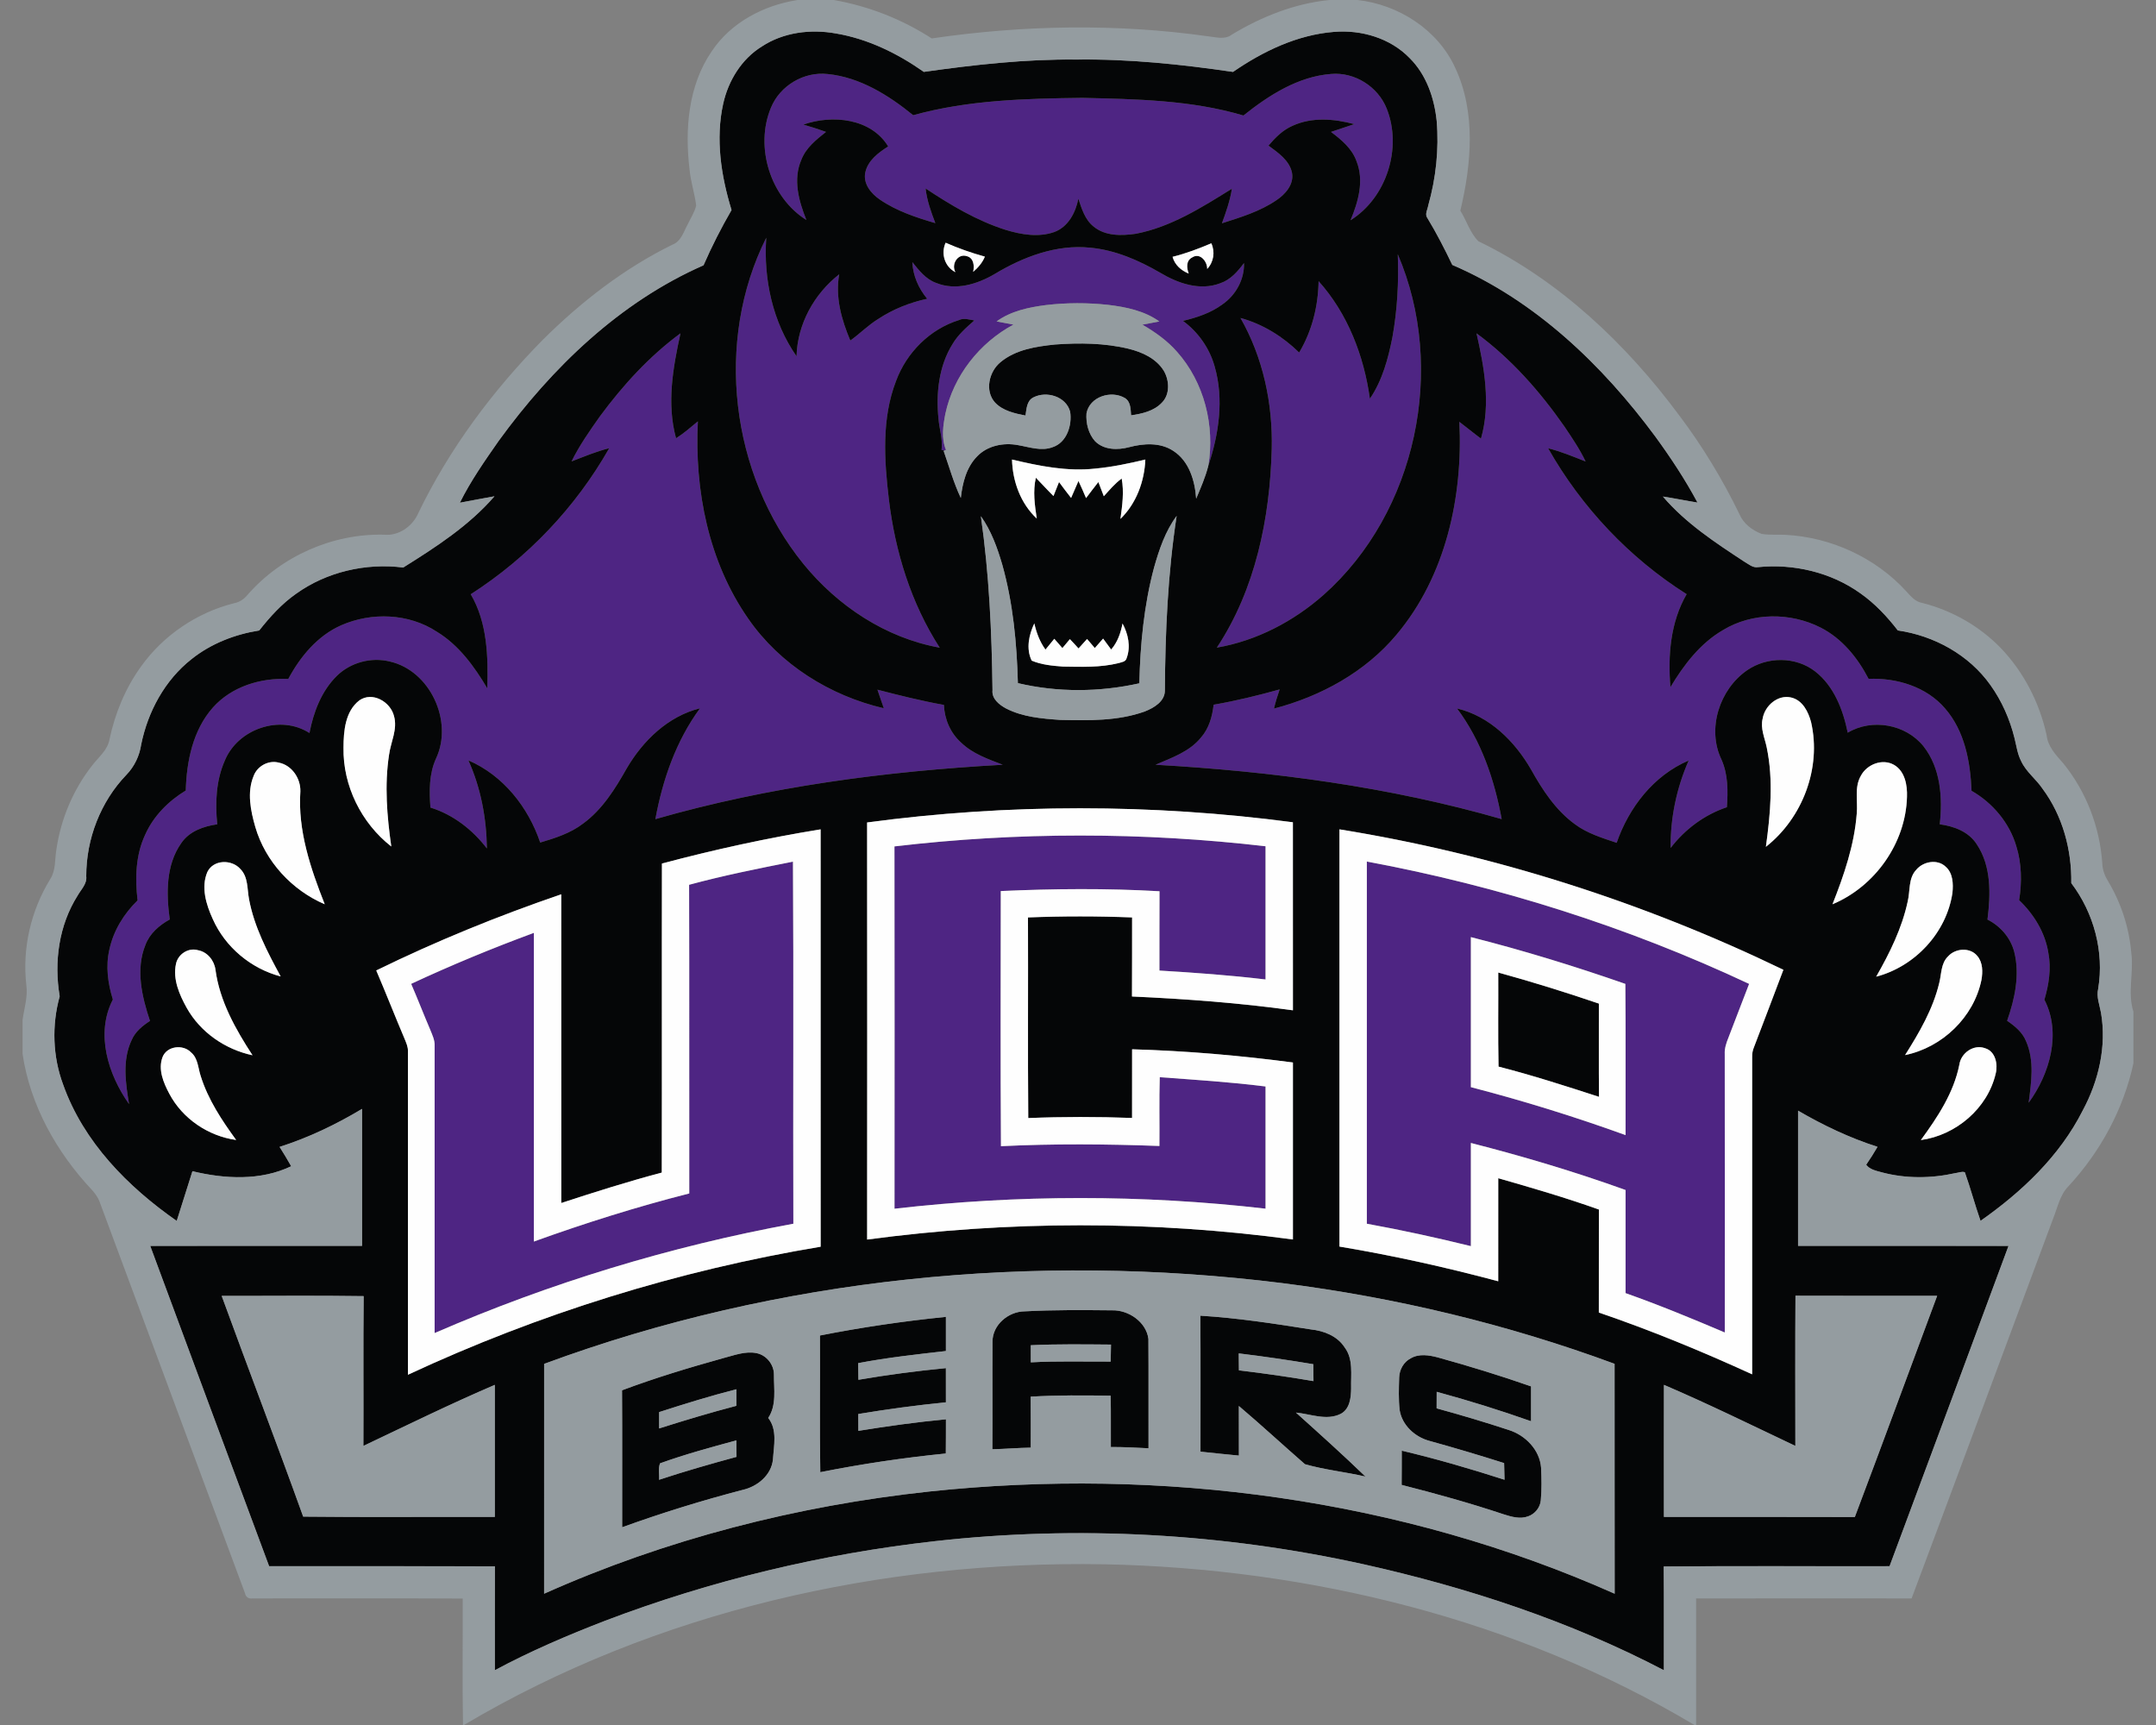 <?xml version="1.0" encoding="utf-8"?>
<svg xmlns="http://www.w3.org/2000/svg" height="1600px" style="shape-rendering:geometricPrecision; text-rendering:geometricPrecision; image-rendering:optimizeQuality; fill-rule:evenodd; clip-rule:evenodd" version="1.1" viewBox="0 0 2000 1600" width="2000px">
 <rect x="0" y="0" width="2000" height="1600" fill="#808080" stroke="none"/>
 <defs>
  <style type="text/css">
   
    .fil1 {fill:#050607;fill-rule:nonzero}
    .fil0 {fill:#4E2583;fill-rule:nonzero}
    .fil2 {fill:#949CA0;fill-rule:nonzero}
    .fil3 {fill:#FEFEFE;fill-rule:nonzero}
   
  </style>
 </defs>
 <g id="Capa_x0020_1">
  
  <g id="Central_x0020_Arkansas_x0020_Bears.cdr">
   <path class="fil0" d="M1267.94 799.11c122.31,22.76 241.95,60.6 354.61,113.48 -6.55,16.58 -12.67,33.34 -19.2,49.93 -1.95,4.82 -3.7,9.88 -3.4,15.18 0.1,86.1 0.05,172.17 0.03,258.24 -30.38,-12.93 -60.91,-25.53 -92.04,-36.52 -0.03,-31.88 -0.03,-63.77 0,-95.65 -47.06,-16.96 -95.04,-31.23 -143.49,-43.63 0,31.9 0,63.8 0,95.7 -31.95,-7.88 -64.13,-14.91 -96.51,-20.78 0,-112 -0.03,-223.97 0,-335.95zm-628.7 21.56c31.77,-8.61 64.08,-15.06 96.35,-21.46 0.72,111.95 0,223.9 0.36,335.85 -114.31,21.03 -226.18,55.06 -332.77,101.41 0,-88.81 -0.03,-177.6 0,-266.41 0.25,-5.28 -2.14,-10.08 -4.04,-14.83 -6.07,-14.15 -11.61,-28.52 -17.73,-42.67 37.26,-17.37 75.28,-33.07 113.83,-47.29 0,95.44 0.02,190.88 -0.03,286.32 47.34,-17.09 95.39,-32.22 144.18,-44.62 -0.15,-95.44 0.15,-190.85 -0.15,-286.3zm190.5 -35.6c114.21,-13.46 230.02,-13.39 344.23,-0.13 0,41.19 0,82.36 0,123.56 -32.71,-3.92 -65.58,-6.3 -98.44,-8.26 0.08,-24.53 -0.08,-49.06 0.08,-73.57 -49.04,-2.82 -98.21,-2.39 -147.25,-0.18 -0.03,78.88 -0.38,157.79 0.17,236.65 48.97,-2.41 98.04,-2.01 147,-0.2 0.2,-21.26 -0.33,-42.54 0.31,-63.8 32.73,2.44 65.55,4.47 98.13,8.61 0,37.79 0,75.55 0,113.34 -114.24,-13.18 -229.94,-13.1 -344.18,0.05 0.03,-112.02 0.15,-224.05 -0.05,-336.07zm539.94 -475.89c32.15,23.57 58.89,53.94 81.62,86.55 7.01,10.44 14.15,20.91 19.58,32.31 -11.45,-4.52 -22.85,-9.25 -34.79,-12.27 30.91,54.61 75.4,101.82 128.51,135.34 -15.04,25.83 -17.5,57.07 -15.04,86.27 12.42,-20.69 27.58,-40.71 48.84,-53 27.07,-16.43 62.5,-16.51 90.49,-2.28 19.86,10.08 34.41,28.09 44.5,47.56 26.03,-1.06 53.68,7.24 71.01,27.54 18.15,20.9 23.41,49.44 24.48,76.29 19.53,11.17 35.1,29.58 41.5,51.3 5.08,16.18 5.31,33.5 2.66,50.16 13.67,13.05 24.08,29.94 27.08,48.81 2.84,14.53 0.48,29.46 -3.66,43.5 16,31.06 4.93,68.83 -14.6,95.6 2.46,-18.9 5.53,-39.11 -2.42,-57.12 -3.35,-8.28 -10.38,-14.04 -17.55,-18.92 7.09,-20.29 11.97,-42.56 6.61,-63.85 -3.41,-13.15 -12.8,-23.97 -24.84,-30.04 2.95,-23.39 3.73,-49.5 -9.98,-69.89 -7.47,-11.66 -21.16,-16.72 -34.29,-18.47 2.77,-24.63 0.84,-52.14 -15.03,-72.3 -16.46,-20.57 -47.7,-26.19 -70.33,-12.67 -4.34,-21.19 -12.69,-43.18 -30.27,-56.87 -17.98,-13.94 -44.57,-13.84 -63.11,-1.01 -25.53,17.6 -37.51,54.4 -23.7,82.86 6.12,13.85 6.05,29.31 4.98,44.12 -20.8,6.98 -38.86,20.42 -52.16,37.79 -0.36,-27.84 5.53,-55.59 16.71,-81.09 -32.51,13.84 -55.44,43.55 -66.8,76.34 -13.38,-4.55 -27.3,-8.68 -38.78,-17.29 -17.8,-12.98 -30.09,-31.8 -40.68,-50.8 -15.04,-26.06 -38.5,-49.47 -68.6,-56.51 22.43,29.92 34.74,66.14 41.4,102.61 -104.41,-30.07 -212.8,-44.22 -321.1,-50.42 14.99,-6.5 31.42,-12.03 42.11,-25.19 7.47,-8.43 10.52,-19.53 11.79,-30.5 20.67,-3.56 41.04,-8.56 61.23,-14.17 -2.03,5.84 -3.86,11.76 -5.28,17.78 43.43,-11.36 84.64,-33.83 113.7,-68.58 45.64,-54.19 61.74,-127.92 58.28,-197.41 6.73,5.11 13.26,10.52 20.07,15.55 9.19,-32.08 3.12,-65.83 -4.14,-97.63zm-813.11 76.9c21.28,-28.8 45.72,-55.64 74.67,-76.92 -6.99,31.77 -12.93,65.32 -4.12,97.34 7.24,-4.54 13.67,-10.26 20.25,-15.69 -3.23,63.64 9.8,130.18 46.75,183.06 29.33,42.44 75.81,71.44 125.72,83.07 -1.99,-5.76 -3.94,-11.5 -5.9,-17.24 20.42,5.3 40.89,10.43 61.67,14.14 0.53,13.28 6.07,26.21 16.1,35.08 10.67,10.31 24.96,15.18 38.5,20.41 -108.67,6.02 -217.47,20.3 -322.26,50.44 6.7,-36.54 19.2,-72.63 41.37,-102.78 -29.59,7.34 -52.9,29.97 -67.93,55.67 -10.72,18.97 -22.58,38.15 -40.44,51.2 -11.68,8.97 -25.93,13.49 -39.84,17.63 -11.1,-32.87 -34.32,-62.28 -66.62,-76.22 11.58,25.63 16.79,53.66 17.17,81.7 -13.33,-17.39 -31.29,-31.39 -52.37,-37.94 -1.17,-15.29 -1.32,-31.26 5.18,-45.49 16.2,-34.43 -5.43,-81.52 -42.94,-89.98 -17.25,-4.24 -36.4,0.89 -49.07,13.34 -14.3,14.09 -21.67,33.62 -25.4,53 -27.2,-17.5 -66.67,-3.76 -78.63,25.83 -8.07,18.41 -8.91,39.08 -6.91,58.84 -12.64,1.81 -25.93,6.4 -33.42,17.5 -14.37,20.42 -13.89,47.04 -10.64,70.76 -9.68,5.35 -18.56,12.97 -22.55,23.59 -9.3,22.81 -3.23,48.13 4.21,70.53 -6.95,4.52 -13.74,9.98 -17.04,17.85 -8.78,18.62 -5.58,39.77 -2.36,59.3 -19.43,-27.38 -31.41,-65.37 -15.03,-96.99 -4.63,-14.93 -6.84,-30.96 -3.23,-46.35 3.71,-17.47 13.44,-33.24 26.16,-45.61 -2.41,-20.44 -1.85,-41.93 7.01,-60.88 7.69,-17.34 21.59,-31.31 37.69,-41.04 0.78,-27.15 6.58,-55.92 25.06,-76.85 17.33,-19.58 44.42,-27.83 70.02,-26.61 11.13,-20.75 27.08,-40.08 49.04,-49.78 28.2,-12.4 62.74,-11.15 88.77,5.94 20.49,12.47 34.84,32.31 46.85,52.6 0.82,-29.64 0.05,-61.03 -15.39,-87.34 52.91,-33.88 97.45,-80.84 128.46,-135.47 -12.01,3 -23.42,7.82 -34.92,12.24 7.26,-14.85 16.84,-28.39 26.36,-41.88zm740.07 -150.24c45.41,105.54 17.47,239.26 -68.8,315.91 -27.92,24.66 -62.17,42.56 -99.03,48.94 35.84,-54.17 49.2,-120 50.9,-184.08 1.07,-42.18 -7.98,-84.85 -28.98,-121.68 20.62,5.62 39.21,17.17 54.43,32.05 11.93,-19.93 17.65,-43.04 18.03,-66.2 27.05,30.07 42.06,69.35 47.59,109.05 11.53,-16.94 16.94,-37.13 20.88,-56.99 4.55,-25.37 5.99,-51.28 4.98,-77zm-551.47 287.08c-67.51,-83.15 -82.54,-206.32 -34.36,-302.4 -2.64,38.38 5.89,78.1 28.09,109.94 0.81,-29.81 16.28,-57.82 39.59,-76.03 -3.84,21.05 2.16,42.15 10.29,61.43 8.88,-6.35 16.58,-14.3 25.95,-20.04 13.77,-9.06 29.28,-15.24 45.38,-18.69 -8.05,-9.65 -13.2,-21.36 -13.79,-34.01 6.15,7.65 12.5,15.9 22.1,19.31 18.06,7.39 38.17,1.17 54.2,-8.23 26.59,-15.98 57.42,-27.76 88.91,-24.43 23.06,2.18 44.72,11.6 64.59,23.13 16.45,9.88 37.02,17.12 55.87,9.81 9.5,-3.18 16.18,-10.95 21.99,-18.72 0.51,15.21 -7.67,29.89 -20.11,38.4 -10.75,7.97 -23.65,12.14 -36.5,15.24 14.12,10.38 24.66,25.34 29.39,42.28 8.76,30.25 3.93,62.76 -5.9,92.14 6.3,-37.2 -3.78,-77.48 -29.1,-105.85 -9.02,-10.29 -20.29,-18.24 -32.03,-25.07 5.24,-0.94 10.44,-1.93 15.68,-2.97 -13.82,-9.91 -30.86,-13.39 -47.45,-15.39 -19.15,-2.08 -38.55,-2.06 -57.67,0.2 -16,2.06 -32.49,5.49 -45.79,15.16 5.18,1.02 10.41,2.01 15.62,2.95 -31.55,16.94 -55.67,47.57 -63.17,82.74 -2.08,11 -3.91,22.76 0.59,33.45 -0.36,0.15 -1.04,0.48 -1.37,0.64 -0.69,-0.16 -2.06,-0.41 -2.75,-0.56 1.37,-9.81 -2.08,-19.31 -2.84,-28.98 -2.39,-23.65 0.28,-48.86 13.1,-69.36 5.11,-8.61 12.73,-15.24 20.14,-21.79 -4.75,-0.74 -9.7,-2.57 -14.3,-0.3 -26.89,8.35 -48.53,30.09 -58.26,56.33 -13.56,35.02 -11.02,73.47 -6.7,110.01 5.84,48.44 20.57,96.28 47.16,137.48 -50.08,-9.02 -94.73,-38.66 -126.55,-77.82zm-29.99 -423.08c8.38,-20.42 30.57,-33.63 52.57,-31.17 29.91,2.97 56.51,19.61 79.36,38.2 50.95,-14.15 104.26,-15.44 156.78,-16.1 50.1,1.17 101.15,1.98 149.56,16.38 23.52,-18.74 50.56,-36.17 81.32,-38.55 21.92,-1.93 43.61,11.83 51.63,32.23 14.5,36.44 -0.18,82.64 -33.57,103.44 7.11,-17.04 12.75,-36.63 5.56,-54.63 -4.14,-11.84 -14.02,-20.01 -23.72,-27.28 7.19,-2.46 14.4,-4.8 21.61,-7.21 -18.56,-5 -39.24,-6.73 -57.14,1.47 -9.09,3.89 -16.16,11.03 -22.45,18.44 8.84,6.55 19.4,13.56 21.81,25.12 2.06,10.72 -6.09,19.99 -14.4,25.5 -15.26,10.46 -33.17,15.84 -50.59,21.43 3.84,-10.44 7.55,-21 9.25,-32.05 -27.89,17.3 -56.46,35.53 -89.2,41.78 -13.13,1.9 -28.26,2.28 -39.08,-6.71 -8.03,-6.32 -11.03,-16.53 -14.15,-25.82 -2.51,12.87 -9.42,26.18 -22.42,30.93 -14.58,5.1 -30.66,2.39 -45.03,-2.03 -26.75,-8.46 -51,-23.01 -74.26,-38.4 1.24,11.17 5.05,21.74 9.04,32.15 -17.93,-5.26 -36.09,-11.25 -51.61,-21.94 -8.05,-5.54 -15.52,-14.56 -13.38,-25.02 2.41,-11.15 12.14,-18.41 21.25,-24.15 -15.89,-26.24 -52.03,-29.67 -78.7,-20.29 7.06,2.08 14.09,4.26 21.03,6.78 -9.04,7.18 -18.59,14.7 -22.88,25.85 -7.95,18.16 -2.39,38.4 4.67,55.87 -33.53,-21.02 -48.05,-67.81 -32.86,-104.22zm649.27 769.37l0 0zm0 0c0,46.4 -0.03,92.77 0,139.17 48.5,12.55 96.38,27.43 143.49,44.45 -0.15,-46.76 0.25,-93.51 -0.2,-140.24 -47.14,-16.44 -94.89,-31.11 -143.29,-43.38z"/>
   <path class="fil1" d="M671.01 1259.68c10.03,-2.54 20.29,-6.73 30.83,-4.59 9.15,1.85 16.18,10.59 16.1,19.96 -0.1,13.43 2.62,28.27 -5.3,40.15 8.66,10.87 5.2,25.78 4.39,38.5 -1.52,14.68 -14.53,25.22 -28.24,28.27 -37.72,9.83 -75,21.36 -111.65,34.62 -0.07,-42.34 0.15,-84.7 -0.12,-127.04 30.78,-11.55 62.32,-21.05 93.99,-29.87zm637.66 0.21c7.65,-4.55 17.12,-2.95 25.3,-0.79 29.03,8.03 57.85,16.86 86.3,26.82 0.07,10.77 0.07,21.56 0,32.33 -28.83,-10.19 -58.03,-19.3 -87.54,-27.3 -0.03,5.08 -0.06,10.21 -0.06,15.34 22.51,6.14 44.88,12.82 67.05,20.11 15.27,4.83 28.55,18.36 29.84,34.77 0.49,10.13 0.71,20.34 -0.25,30.45 -0.61,6.68 -5.36,12.57 -11.66,14.81 -7.52,2.84 -15.57,0.45 -22.85,-1.86 -31.14,-10.41 -62.79,-19.17 -94.58,-27.27 0.12,-10.59 0.07,-21.18 0.1,-31.77 32.15,7.61 63.9,16.86 95.34,26.99 -0.1,-5.18 -0.23,-10.31 -0.38,-15.46 -23.04,-7.34 -46.2,-14.2 -69.49,-20.65 -13.38,-3.66 -25.27,-14.55 -27.43,-28.62 -1.11,-10.01 -0.73,-20.14 -0.43,-30.18 0.23,-7.23 4.19,-14.42 10.74,-17.72zm-548.06 -21.16c38.63,-7.62 77.66,-13.33 116.85,-17.29 0.03,10.56 0,21.13 0,31.69 -27.2,3.1 -54.47,6.07 -81.4,11.23 0.08,5.13 0.16,10.28 0.23,15.44 26.9,-4.62 53.97,-8.18 81.15,-10.82 0.05,10.56 0.05,21.13 0.02,31.72 -27.22,2.69 -54.32,6.35 -81.29,10.84 0.02,5.19 0.02,10.39 0.07,15.62 26.97,-4.36 54.05,-8.15 81.25,-10.71 -0.03,10.56 0.02,21.15 -0.11,31.72 -39.06,3.91 -77.94,9.67 -116.44,17.34 -0.74,-42.26 -0.08,-84.52 -0.33,-126.78zm629.23 -336.68c31.39,8.63 62.5,18.31 93.34,28.82 0.1,28.83 -0.18,57.65 0.12,86.48 -30.85,-10.01 -61.76,-19.99 -93.2,-28.04 -0.59,-29.08 -0.11,-58.18 -0.26,-87.26zm-683.2 -858.9c20.09,-13.26 45.51,-16.38 68.88,-12.11 29.56,4.97 57.09,18.48 81.47,35.63 46.93,-6.66 94.25,-11.94 141.69,-11.43 48.61,-0.66 97.09,4.42 145.12,11.45 27.88,-19.2 59.73,-34.49 93.89,-37.15 25.27,-2.06 52.11,5.84 69.99,24.35 15.45,15.34 22.84,36.93 25.05,58.19 2.23,26.36 -0.67,53.08 -7.83,78.5 -0.61,3.86 -3.53,8.23 -0.66,11.86 8.46,13.97 15.93,28.54 22.99,43.27 76.9,33.02 139.22,92.75 188.44,159.34 14.22,19.53 27.61,39.75 39.01,61.08 -10.74,-1.72 -21.38,-3.93 -32.1,-5.58 21.13,24.73 48.63,42.77 75.63,60.47 3.91,2.21 7.77,5.86 12.67,5 33.12,-3.33 67.76,4.83 94.96,24.33 13.39,9.42 24.69,21.46 34.67,34.39 33.78,4.9 66.03,22.65 85.94,50.71 10.57,14.79 18.01,31.73 22.35,49.35 1.78,7.14 2.69,14.6 6.15,21.23 4.62,9.98 13.84,16.59 19.86,25.6 18.59,25.05 27.07,56.51 26.61,87.47 20.91,27.63 30.68,63.69 24.94,98.03 -1.77,7.54 1.3,14.88 2.62,22.25 5.36,31.11 -2.19,63.24 -16.99,90.72 -21.31,42.18 -56.48,75.43 -94.76,102.27 -5.23,-14.91 -9.27,-30.22 -14.55,-45.08 -2.87,-1.02 -5.92,0.53 -8.76,0.81 -22.48,5.01 -46.2,5.24 -68.5,-0.78 -5.13,-1.43 -10.87,-2.49 -14.27,-6.99 3.73,-5.41 7.21,-10.94 10.52,-16.61 -25.78,-8.25 -50.34,-19.93 -73.71,-33.55 -0.05,41.78 -0.02,83.58 0,125.39 65.07,0.02 130.16,-0.05 195.23,0.05 -36.62,99.07 -73.52,198.07 -110.35,297.09 -69.84,0.15 -139.68,-0.33 -209.5,0.25 0.36,32.05 0.05,64.16 0.15,96.23 -87.46,-45.66 -182.04,-76.72 -278.17,-98.18 -130.41,-28.85 -265.55,-36.39 -398.3,-21.49 -104.4,11.71 -207.36,36.42 -305.57,73.75 -34.92,13.47 -69.41,28.2 -102.4,45.92 0.02,-32.12 -0.08,-64.25 0.05,-96.38 -69.82,-0.23 -139.63,-0.05 -209.45,-0.1 -36.77,-99.02 -73.7,-197.99 -110.3,-297.09 65.5,-0.1 131,-0.03 196.52,-0.05 0,-42.34 0,-84.7 0,-127.04 -24.12,14.45 -49.67,26.72 -76.52,35.25 3.71,5.9 7.37,11.86 10.77,17.96 -28.39,13.59 -61.66,11.86 -91.61,4.6 -4.82,15.36 -9.7,30.75 -14.57,46.12 -45.34,-31.62 -86.45,-73.22 -105.3,-126.25 -9.78,-26.19 -10.72,-55.21 -3.27,-82.11 -5.39,-31.85 -0.79,-65.88 16.65,-93.43 3.21,-5.72 8.82,-10.82 7.98,-17.91 -0.08,-34.56 13.26,-69.21 37.31,-94.15 7.36,-7.61 12.14,-17.6 13.66,-28.08 6.22,-30.53 21.97,-59.71 46.68,-79.14 18.01,-14.4 40.15,-23.01 62.81,-26.59 9.98,-12.65 20.87,-24.71 34.13,-34.01 28.45,-20.42 64.86,-28.77 99.45,-24.38 30.35,-18.97 61.01,-38.78 84.65,-66.08 -10.72,1.9 -21.41,3.99 -32.1,5.97 10.06,-20.29 23.16,-38.94 36.09,-57.48 49.37,-67.91 112.28,-128.63 189.94,-162.74 7.67,-17.57 16.38,-34.67 25.98,-51.25 -9.72,-31.7 -15.01,-65.93 -7.72,-98.72 4.75,-21.28 16.99,-41.32 35.76,-52.95zm8.54 56.69l0 0zm0 0c-15.19,36.41 -0.67,83.2 32.86,104.22 -7.06,-17.47 -12.62,-37.71 -4.67,-55.87 4.29,-11.15 13.84,-18.67 22.88,-25.85 -6.94,-2.52 -13.97,-4.7 -21.03,-6.78 26.67,-9.38 62.81,-5.95 78.7,20.29 -9.11,5.74 -18.84,13 -21.25,24.15 -2.14,10.46 5.33,19.48 13.38,25.02 15.52,10.69 33.68,16.68 51.61,21.94 -3.99,-10.41 -7.8,-20.98 -9.04,-32.15 23.26,15.39 47.51,29.94 74.26,38.4 14.37,4.42 30.45,7.13 45.03,2.03 13,-4.75 19.91,-18.06 22.42,-30.93 3.12,9.29 6.12,19.5 14.15,25.82 10.82,8.99 25.95,8.61 39.08,6.71 32.74,-6.25 61.31,-24.48 89.2,-41.78 -1.7,11.05 -5.41,21.61 -9.25,32.05 17.42,-5.59 35.33,-10.97 50.59,-21.43 8.31,-5.51 16.46,-14.78 14.4,-25.5 -2.41,-11.56 -12.97,-18.57 -21.81,-25.12 6.29,-7.41 13.36,-14.55 22.45,-18.44 17.9,-8.2 38.58,-6.47 57.14,-1.47 -7.21,2.41 -14.42,4.75 -21.61,7.21 9.7,7.27 19.58,15.44 23.72,27.28 7.19,18 1.55,37.59 -5.56,54.63 33.39,-20.8 48.07,-67 33.57,-103.44 -8.02,-20.4 -29.71,-34.16 -51.63,-32.23 -30.76,2.38 -57.8,19.81 -81.32,38.55 -48.41,-14.4 -99.46,-15.21 -149.56,-16.38 -52.52,0.66 -105.83,1.95 -156.78,16.1 -22.85,-18.59 -49.45,-35.23 -79.36,-38.2 -22,-2.46 -44.19,10.75 -52.57,31.17zm29.99 423.08l0 0zm0 0c31.82,39.16 76.47,68.8 126.55,77.82 -26.59,-41.2 -41.32,-89.04 -47.16,-137.48 -4.32,-36.54 -6.86,-74.99 6.7,-110.01 9.73,-26.24 31.37,-47.98 58.26,-56.33 4.6,-2.27 9.55,-0.44 14.3,0.3 -7.41,6.55 -15.03,13.18 -20.14,21.79 -12.82,20.5 -15.49,45.71 -13.1,69.36 0.76,9.67 4.21,19.17 2.84,28.98 0.69,0.15 2.06,0.4 2.75,0.56l-0.79 0.35c5.1,14.6 9.27,29.56 15.9,43.61 1.55,-13.82 5.1,-28.35 15.13,-38.56 9.58,-10.03 24.59,-12.97 37.87,-10.46 10.57,1.78 21.71,5.94 32.28,1.88 13.1,-4.39 18.08,-20.32 16.15,-32.86 -3.78,-14.17 -21.92,-19.58 -34.16,-13.23 -6.22,3.15 -6.29,10.84 -7.26,16.78 -10.06,-1.98 -21.03,-4.34 -28.32,-12.11 -9.72,-10.85 -5.48,-28.75 5.16,-37.41 14.02,-11.66 32.89,-14.53 50.49,-16.36 22.75,-1.67 46.02,-1.44 68.31,3.94 12.58,3.1 25.45,8.91 32.56,20.27 5.36,8.96 6.07,22.09 -1.8,29.86 -7.36,7.72 -18.29,10.16 -28.45,11.61 -0.48,-5.59 -0.25,-12.57 -5.68,-15.98 -12.68,-7.61 -32.87,-1.37 -35.69,14.25 -0.63,9.09 1.83,18.95 8.03,25.83 8.25,8.15 20.98,8.26 31.54,5.44 13.44,-3.56 28.85,-4.57 40.97,3.45 14.7,9.45 20.09,27.76 21.2,44.32 4.22,-9.98 8.59,-19.96 11.25,-30.48 9.83,-29.38 14.66,-61.89 5.9,-92.14 -4.73,-16.94 -15.27,-31.9 -29.39,-42.28 12.85,-3.1 25.75,-7.27 36.5,-15.24 12.44,-8.51 20.62,-23.19 20.11,-38.4 -5.81,7.77 -12.49,15.54 -21.99,18.72 -18.85,7.31 -39.42,0.07 -55.87,-9.81 -19.87,-11.53 -41.53,-20.95 -64.59,-23.13 -31.49,-3.33 -62.32,8.45 -88.91,24.43 -16.03,9.4 -36.14,15.62 -54.2,8.23 -9.6,-3.41 -15.95,-11.66 -22.1,-19.31 0.59,12.65 5.74,24.36 13.79,34.01 -16.1,3.45 -31.61,9.63 -45.38,18.69 -9.37,5.74 -17.07,13.69 -25.95,20.04 -8.13,-19.28 -14.13,-40.38 -10.29,-61.43 -23.31,18.21 -38.78,46.22 -39.59,76.03 -22.2,-31.84 -30.73,-71.56 -28.09,-109.94 -48.18,96.08 -33.15,219.25 34.36,302.4zm132.04 -297.78l0 0zm0 0c-4.55,10.04 -0.94,22.23 9.09,27.31 -4.17,-7.27 2.16,-17.76 10.72,-14.81 6.45,1.78 6.9,9.07 5.74,14.53 4.54,-3.92 8.56,-8.49 10.84,-14.12 -12.42,-3.46 -24.58,-7.7 -36.39,-12.91zm210.51 13.08l0 0zm0 0c2.08,7.55 7.95,12.65 14.99,15.52 -1.98,-5.16 -2.65,-12.01 3.22,-14.98 7.26,-4.73 14.05,3.73 13.92,10.71 6.04,-6.5 7.49,-15.72 3.83,-23.79 -11.7,4.97 -23.62,9.47 -35.96,12.54zm208.92 -2.38l0 0zm0 0c1.01,25.72 -0.43,51.63 -4.98,77 -3.94,19.86 -9.35,40.05 -20.88,56.99 -5.53,-39.7 -20.54,-78.98 -47.59,-109.05 -0.38,23.16 -6.1,46.27 -18.03,66.2 -15.22,-14.88 -33.81,-26.43 -54.43,-32.05 21,36.83 30.05,79.5 28.98,121.68 -1.7,64.08 -15.06,129.91 -50.9,184.08 36.86,-6.38 71.11,-24.28 99.03,-48.94 86.27,-76.65 114.21,-210.37 68.8,-315.91zm-740.07 150.24l0 0zm0 0c-9.52,13.49 -19.1,27.03 -26.36,41.88 11.5,-4.42 22.91,-9.24 34.92,-12.24 -31.01,54.63 -75.55,101.59 -128.46,135.47 15.44,26.31 16.21,57.7 15.39,87.34 -12.01,-20.29 -26.36,-40.13 -46.85,-52.6 -26.03,-17.09 -60.57,-18.34 -88.77,-5.94 -21.96,9.7 -37.91,29.03 -49.04,49.78 -25.6,-1.22 -52.69,7.03 -70.02,26.61 -18.48,20.93 -24.28,49.7 -25.06,76.85 -16.1,9.73 -30,23.7 -37.69,41.04 -8.86,18.95 -9.42,40.44 -7.01,60.88 -12.72,12.37 -22.45,28.14 -26.16,45.61 -3.61,15.39 -1.4,31.42 3.23,46.35 -16.38,31.62 -4.4,69.61 15.03,96.99 -3.22,-19.53 -6.42,-40.68 2.36,-59.3 3.3,-7.87 10.09,-13.33 17.04,-17.85 -7.44,-22.4 -13.51,-47.72 -4.21,-70.53 3.99,-10.62 12.87,-18.24 22.55,-23.59 -3.25,-23.72 -3.73,-50.34 10.64,-70.76 7.49,-11.1 20.78,-15.69 33.42,-17.5 -2,-19.76 -1.16,-40.43 6.91,-58.84 11.96,-29.59 51.43,-43.33 78.63,-25.83 3.73,-19.38 11.1,-38.91 25.4,-53 12.67,-12.45 31.82,-17.58 49.07,-13.34 37.51,8.46 59.14,55.55 42.94,89.98 -6.5,14.23 -6.35,30.2 -5.18,45.49 21.08,6.55 39.04,20.55 52.37,37.94 -0.38,-28.04 -5.59,-56.07 -17.17,-81.7 32.3,13.94 55.52,43.35 66.62,76.22 13.91,-4.14 28.16,-8.66 39.84,-17.63 17.86,-13.05 29.72,-32.23 40.44,-51.2 15.03,-25.7 38.34,-48.33 67.93,-55.67 -22.17,30.15 -34.67,66.24 -41.37,102.78 104.79,-30.14 213.59,-44.42 322.26,-50.44 -13.54,-5.23 -27.83,-10.1 -38.5,-20.41 -10.03,-8.87 -15.57,-21.8 -16.1,-35.08 -20.78,-3.71 -41.25,-8.84 -61.67,-14.14 1.96,5.74 3.91,11.48 5.9,17.24 -49.91,-11.63 -96.39,-40.63 -125.72,-83.07 -36.95,-52.88 -49.98,-119.42 -46.75,-183.06 -6.58,5.43 -13.01,11.15 -20.25,15.69 -8.81,-32.02 -2.87,-65.57 4.12,-97.34 -28.95,21.28 -53.39,48.12 -74.67,76.92zm813.11 -76.9l0 0zm0 0c7.26,31.8 13.33,65.55 4.14,97.63 -6.81,-5.03 -13.34,-10.44 -20.07,-15.55 3.46,69.49 -12.64,143.22 -58.28,197.41 -29.06,34.75 -70.27,57.22 -113.7,68.58 1.42,-6.02 3.25,-11.94 5.28,-17.78 -20.19,5.61 -40.56,10.61 -61.23,14.17 -1.27,10.97 -4.32,22.07 -11.79,30.5 -10.69,13.16 -27.12,18.69 -42.11,25.19 108.3,6.2 216.69,20.35 321.1,50.42 -6.66,-36.47 -18.97,-72.69 -41.4,-102.61 30.1,7.04 53.56,30.45 68.6,56.51 10.59,19 22.88,37.82 40.68,50.8 11.48,8.61 25.4,12.74 38.78,17.29 11.36,-32.79 34.29,-62.5 66.8,-76.34 -11.18,25.5 -17.07,53.25 -16.71,81.09 13.3,-17.37 31.36,-30.81 52.16,-37.79 1.07,-14.81 1.14,-30.27 -4.98,-44.12 -13.81,-28.46 -1.83,-65.26 23.7,-82.86 18.54,-12.83 45.13,-12.93 63.11,1.01 17.58,13.69 25.93,35.68 30.27,56.87 22.63,-13.52 53.87,-7.9 70.33,12.67 15.87,20.16 17.8,47.67 15.03,72.3 13.13,1.75 26.82,6.81 34.29,18.47 13.71,20.39 12.93,46.5 9.98,69.89 12.04,6.07 21.43,16.89 24.84,30.04 5.36,21.29 0.48,43.56 -6.61,63.85 7.17,4.88 14.2,10.64 17.55,18.92 7.95,18.01 4.88,38.22 2.42,57.12 19.53,-26.77 30.6,-64.54 14.6,-95.6 4.14,-14.04 6.5,-28.97 3.66,-43.5 -3,-18.87 -13.41,-35.76 -27.08,-48.81 2.65,-16.66 2.42,-33.98 -2.66,-50.16 -6.4,-21.72 -21.97,-40.13 -41.5,-51.3 -1.07,-26.85 -6.33,-55.39 -24.48,-76.29 -17.33,-20.3 -44.98,-28.6 -71.01,-27.54 -10.09,-19.47 -24.64,-37.48 -44.5,-47.56 -27.99,-14.23 -63.42,-14.15 -90.49,2.28 -21.26,12.29 -36.42,32.31 -48.84,53 -2.46,-29.2 0,-60.44 15.04,-86.27 -53.11,-33.52 -97.6,-80.73 -128.51,-135.34 11.94,3.02 23.34,7.75 34.79,12.27 -5.43,-11.4 -12.57,-21.87 -19.58,-32.31 -22.73,-32.61 -49.47,-62.98 -81.62,-86.55zm-430.89 117.06l0 0zm0 0c0.54,20.24 7.95,40.73 22.96,54.75 -1.88,-12.52 -3.73,-25.35 -0.84,-37.89 5.49,5.61 10.75,11.48 16.34,16.99 1.67,-4.34 3.42,-8.66 5.15,-12.98 3.63,4.98 7.39,9.88 11.2,14.73 2.31,-5.23 4.55,-10.49 6.83,-15.72 2.49,5.21 4.78,10.52 7.04,15.87 3.73,-5 7.57,-9.95 11.43,-14.88 1.67,4.4 3.35,8.79 5.05,13.18 5.23,-5.76 10.24,-11.83 16.58,-16.43 2.29,12.47 0.56,25.04 -1.16,37.46 14.75,-14.37 22.24,-34.74 23.11,-55.08 -15.27,3.68 -30.68,6.9 -46.33,8.38 -26.05,2.94 -52.11,-2.39 -77.36,-8.38zm-28.9 52.52l0 0zm0 0c7.67,53.43 10.16,107.4 10.8,161.32 -0.89,8.1 6.32,13.69 12.67,17.09 15.36,7.87 33.02,9.4 49.98,10.56 26.29,0.54 53.51,1.22 78.6,-7.82 8.49,-3.35 18.8,-9.32 18.65,-19.71 0.33,-54.01 2.71,-108.19 10.92,-161.67 -10.52,14.17 -16.21,31.11 -20.96,47.92 -9.37,34.95 -12.8,71.24 -13.66,107.35 -36.93,8.23 -75.78,8.54 -112.66,-0.17 -0.97,-37.03 -4.47,-74.29 -14.53,-110.05 -4.59,-15.69 -10.26,-31.41 -19.81,-44.82zm47.14 133.99l0 0zm0 0c9.17,3.91 19.28,4.77 29.1,5.54 17.15,0.25 34.57,0.96 51.36,-3.2 2.89,-0.94 6.88,-1.12 7.67,-4.8 3.91,-10.54 1.37,-22.3 -3.86,-31.95 -1.66,8.71 -4.6,17.34 -10.54,24.12 -2.49,-3.37 -4.98,-6.75 -7.47,-10.13 -2.57,2.92 -5.16,5.82 -7.7,8.76 -2.41,-2.79 -4.79,-5.61 -7.18,-8.4 -2.64,2.94 -5.28,5.86 -7.93,8.78 -2.61,-2.94 -5.28,-5.81 -8,-8.63 -2.31,2.77 -4.64,5.51 -6.96,8.28 -2.51,-2.87 -5.02,-5.74 -7.51,-8.61 -2.72,3.33 -5.44,6.68 -8.18,10.01 -5.31,-7.22 -8.38,-15.65 -10.36,-24.28 -5.03,10.59 -7.8,23.51 -2.44,34.51zm-623.67 36.88l0 0zm0 0c-13.18,10.1 -14.65,28.49 -14.71,43.81 -0.63,35.35 16.54,70.04 44.32,91.7 -4.01,-28.08 -6.4,-56.83 -2.08,-85.02 1.6,-11.97 8.08,-23.7 4.6,-35.94 -3.23,-13.23 -20.02,-23.01 -32.13,-14.55zm1301.77 16.83l0 0zm0 0c-2.32,9.17 1.98,18.06 3.78,26.9 6.32,30.37 3.4,61.64 -0.79,92.09 34.03,-26.74 51.63,-73.14 41.93,-115.56 -2.51,-9.65 -7.92,-20.52 -18.54,-22.93 -12.34,-2.89 -24.4,7.62 -26.38,19.5zm-1399.85 53.26l0 0zm0 0c-6.3,15.14 -2.82,32.13 1.55,47.32 9.29,31.97 33.93,58.64 64.4,71.69 -13.15,-33.22 -25.09,-68.47 -22.6,-104.71 0.33,-11.99 -7.85,-24.25 -19.96,-26.64 -9.5,-2.57 -20.02,3.17 -23.39,12.34zm1490.87 -0.02l0 0zm0 0c-6.12,10.61 -2.64,23.28 -3.74,34.87 -2.21,29.15 -11.83,57.11 -22.5,84.16 39.47,-16.51 67.94,-56.71 69.08,-99.61 0.41,-10.76 -1.85,-23.77 -11.98,-29.66 -10.82,-6.22 -25.35,-0.46 -30.86,10.24zm-921.78 43.17l0 0zm0 0c0.15,128.94 0.1,257.91 0.02,386.87 130.9,-17.57 264.08,-17.73 394.98,-0.08 0,-54.7 0,-109.43 0,-164.16 -49.48,-6.55 -99.31,-10.82 -149.18,-12.24 -0.06,21.23 0,42.46 -0.03,63.69 -32.08,-1.19 -64.23,-1.19 -96.31,0.1 -0.5,-62.04 -0.02,-124.06 -0.25,-186.1 32.15,-1.27 64.41,-1.27 96.59,0 -0.08,24.43 0.07,48.89 -0.11,73.34 49.91,2.24 99.79,5.95 149.29,12.8 0,-58.13 0.02,-116.26 -0.03,-174.4 -130.9,-17.27 -264.1,-17.39 -394.97,0.18zm-190.33 38.1l0 0zm0 0c-0.22,95.54 0.08,191.08 -0.15,286.65 -31.39,8.31 -62.37,18.11 -93.23,28.22 -0.08,-95.44 0,-190.89 -0.02,-286.33 -58.57,20.02 -116.02,43.41 -171.61,70.63 9.01,21.05 17.35,42.39 26.31,63.47 1.47,3.65 3.23,7.36 3.07,11.43 0.03,100.03 -0.02,200.05 0,300.09 121.53,-56.59 250.64,-96.74 382.86,-118.76 -0.03,-129.04 0.03,-258.08 -0.03,-387.12 -49.57,8.05 -98.66,18.79 -147.2,31.72zm628.5 -31.72l0 0zm0 0c-0.03,128.99 0,258 0,386.99 49.6,8.26 98.72,19.2 147.28,32.18 0.02,-31.85 0.02,-63.72 0.02,-95.59 31.34,8.96 62.66,18.11 93.36,29.05 -0.05,31.85 0.03,63.7 -0.05,95.54 48.41,16.54 95.72,36.04 142.22,57.32 0.05,-98.13 0.03,-196.26 0,-294.4 -0.07,-3.17 0.49,-6.22 1.73,-9.14 9.09,-23.9 18.29,-47.74 27.25,-71.69 -130.06,-62.84 -269.18,-107.2 -411.81,-130.26zm-1050.24 39.67l0 0zm0 0c-5.94,14.17 -1.06,30.17 5.06,43.5 11.55,26.08 35.45,46.04 63.01,53.26 -12.34,-22.68 -24.59,-46.05 -29.36,-71.67 -1.8,-9.45 -0.69,-20.47 -7.95,-27.89 -8.05,-9.22 -25.17,-8.99 -30.76,2.8zm1585.25 -2.11l0 0zm0 0c-7.39,7.87 -5.49,19.5 -7.85,29.2 -5.31,24.87 -16.71,47.95 -29.28,69.9 36.04,-9.45 65.35,-40.84 70.76,-77.87 0.83,-8.33 0.48,-18.24 -6.3,-24.15 -7.72,-7.37 -20.88,-4.88 -27.33,2.92zm-1614.32 87.34l0 0zm0 0c-3.03,14.24 3.14,28.32 9.9,40.56 12.67,22.75 35.76,38.68 61.11,44.08 -15.78,-24.2 -30.51,-50.33 -34.37,-79.39 -1.16,-8.63 -7.54,-16.53 -16.35,-18.08 -8.94,-2.56 -18.54,3.84 -20.29,12.83zm1643.88 -7.06l0 0zm0 0c-6.73,6.42 -6.02,16.33 -8.2,24.68 -5.79,24.21 -18.49,46 -31.67,66.85 34.44,-7.06 63.64,-35 70.81,-69.59 1.34,-7.54 1.39,-16.33 -3.91,-22.45 -6.66,-8.13 -20.37,-7.09 -27.03,0.51zm-1656.33 93.43l0 0zm0 0c-4.34,11.48 0.86,23.77 6.27,33.93 12.25,23.22 36.14,39.32 62.02,42.92 -13.28,-18.23 -26.03,-37.43 -32.83,-59.12 -2.57,-7.52 -2.44,-16.61 -9,-22.1 -7.36,-7.74 -22.45,-6.04 -26.46,4.37zm1666.8 6.99l0 0zm0 0c-5.19,26.13 -20.22,48.78 -35.71,69.94 32.56,-4.47 61.89,-29.34 69.41,-61.61 2.21,-8.59 -0.13,-20.63 -9.7,-23.52 -10.62,-4.04 -22.48,4.29 -24,15.19zm-1312.82 277.53l0 0zm0 0c0,71.06 0.05,142.12 -0.02,213.18 113.04,-50.48 234.36,-81.6 357.36,-94.8 215.18,-22.83 437.43,6.58 635.73,94.8 -0.13,-71.08 0,-142.17 -0.08,-213.23 -99.45,-36.75 -203.22,-61.56 -308.36,-74.87 -229.77,-28.62 -467.05,-5.51 -684.63,74.92zm-299.12 -63.08l0 0zm0 0c24.91,68.34 50.99,136.28 75.6,204.75 59.26,0.66 118.53,0.1 177.78,0.28 0.03,-40.84 0.05,-81.68 0,-122.49 -41.22,17.65 -81.44,37.43 -121.93,56.63 0.23,-46.3 -0.25,-92.62 0.26,-138.92 -43.89,-0.68 -87.83,-0.13 -131.71,-0.25zm1459.91 -0.13l0 0zm0 0c-0.3,46.42 -0.13,92.85 -0.1,139.3 -40.48,-19.2 -80.71,-38.98 -121.91,-56.63 -0.1,40.81 -0.02,81.65 -0.02,122.49 59.02,0.07 118.07,-0.13 177.09,0.1 25.75,-68.27 50.92,-136.76 76.37,-205.16 -43.81,-0.1 -87.62,0.1 -131.43,-0.1zm-744.86 42.69c-0.11,-15.69 14.75,-28.09 29.89,-28.21 27,-1.45 54.04,-1.2 81.07,-0.94 15.23,-0.41 31.67,10.79 33.67,26.46 0.23,33.83 0,67.66 0.1,101.49 -11.65,-0.59 -23.29,-1.22 -34.94,-1.15 -0.13,-15.87 0.2,-31.74 -0.21,-47.59 -24.71,-0.43 -49.47,-0.56 -74.16,0.86 0.16,15.75 0.08,31.52 0.06,47.29 -11.89,0.21 -23.75,1.22 -35.61,1.5 0.25,-33.24 -0.1,-66.46 0.13,-99.71zm35.5 3.23l0 0zm0 0c0,5.28 0,10.56 0.03,15.87 24.68,-1.37 49.39,-0.58 74.1,-0.71 0.11,-5.28 0.18,-10.54 0.28,-15.77 -24.78,-0.18 -49.62,-0.59 -74.41,0.61zm157.33 -27.41c34.39,2.11 68.55,7.34 102.56,12.75 12.04,1.27 24.5,6.07 31.29,16.69 8.22,10.84 5.63,25.17 5.99,37.87 -0.08,8.53 -1.12,19.22 -9.6,23.72 -13.18,6.6 -27.91,0.15 -41.58,-1.15 21.75,19.53 43.48,39.06 64.51,59.36 -18.61,-4.32 -37.89,-6.25 -56.17,-11.48 -20.53,-17.91 -40.56,-36.4 -61.31,-54.02 0.02,15.34 -0.03,30.68 0.05,46.02 -11.89,-1.15 -23.77,-2.34 -35.63,-3.64 -0.05,-42.03 0.18,-84.08 -0.11,-126.12zm35.59 34.98l0 0zm0 0c0.05,5.23 0.1,10.46 0.17,15.72 23.12,2.76 46.2,6.04 69.16,9.98 -0.05,-5.23 -0.08,-10.47 -0.13,-15.67 -22.98,-3.84 -46.07,-7.24 -69.2,-10.03zm-537.68 54.45l0 0zm0 0c0,5.05 0,10.08 0,15.16 23.75,-7.54 47.59,-14.71 71.69,-21 0,-5.13 0.03,-10.24 0.03,-15.34 -24.18,6.14 -48,13.53 -71.72,21.18zm0.86 47.51l0 0zm0 0c-1.85,4.7 -0.5,10.24 -0.89,15.27 23.7,-7.87 47.72,-14.71 71.83,-21.26 -0.05,-5.1 -0.08,-10.21 -0.11,-15.29 -23.79,6.45 -47.64,12.93 -70.83,21.28z"/>
   <path class="fil2" d="M504.76 1265.04c217.58,-80.43 454.86,-103.54 684.63,-74.92 105.14,13.31 208.91,38.12 308.36,74.87 0.08,71.06 -0.05,142.15 0.08,213.23 -198.3,-88.22 -420.55,-117.63 -635.73,-94.8 -123,13.2 -244.32,44.32 -357.36,94.8 0.07,-71.06 0.02,-142.12 0.02,-213.18zm107.53 92.24c23.19,-8.35 47.04,-14.83 70.83,-21.28 0.03,5.08 0.06,10.19 0.11,15.29 -24.11,6.55 -48.13,13.39 -71.83,21.26 0.39,-5.03 -0.96,-10.57 0.89,-15.27zm-0.86 -47.51c23.72,-7.65 47.54,-15.04 71.72,-21.18 0,5.1 -0.03,10.21 -0.03,15.34 -24.1,6.29 -47.94,13.46 -71.69,21 0,-5.08 0,-10.11 0,-15.16zm537.68 -54.45c23.13,2.79 46.22,6.19 69.2,10.03 0.05,5.2 0.08,10.44 0.13,15.67 -22.96,-3.94 -46.04,-7.22 -69.16,-9.98 -0.07,-5.26 -0.12,-10.49 -0.17,-15.72zm-192.92 -7.57c24.79,-1.2 49.63,-0.79 74.41,-0.61 -0.1,5.23 -0.17,10.49 -0.28,15.77 -24.71,0.13 -49.42,-0.66 -74.1,0.71 -0.03,-5.31 -0.03,-10.59 -0.03,-15.87zm709.36 -45.92c43.81,0.2 87.62,0 131.43,0.1 -25.45,68.4 -50.62,136.89 -76.37,205.16 -59.02,-0.23 -118.07,-0.03 -177.09,-0.1 0,-40.84 -0.08,-81.68 0.02,-122.49 41.2,17.65 81.43,37.43 121.91,56.63 -0.03,-46.45 -0.2,-92.88 0.1,-139.3zm-1459.91 0.13c43.88,0.12 87.82,-0.43 131.71,0.25 -0.51,46.3 -0.03,92.62 -0.26,138.92 40.49,-19.2 80.71,-38.98 121.93,-56.63 0.05,40.81 0.03,81.65 0,122.49 -59.25,-0.18 -118.52,0.38 -177.78,-0.28 -24.61,-68.47 -50.69,-136.41 -75.6,-204.75zm704.25 -723.2c9.55,13.41 15.22,29.13 19.81,44.82 10.06,35.76 13.56,73.02 14.53,110.05 36.88,8.71 75.73,8.4 112.66,0.17 0.86,-36.11 4.29,-72.4 13.66,-107.35 4.75,-16.81 10.44,-33.75 20.96,-47.92 -8.21,53.48 -10.59,107.66 -10.92,161.67 0.15,10.39 -10.16,16.36 -18.65,19.71 -25.09,9.04 -52.31,8.36 -78.6,7.82 -16.96,-1.16 -34.62,-2.69 -49.98,-10.56 -6.35,-3.4 -13.56,-8.99 -12.67,-17.09 -0.64,-53.92 -3.13,-107.89 -10.8,-161.32zm60.4 -195.79c19.12,-2.26 38.52,-2.28 57.67,-0.2 16.59,2 33.63,5.48 47.45,15.39 -5.24,1.04 -10.44,2.03 -15.68,2.97 11.74,6.83 23.01,14.78 32.03,25.07 25.32,28.37 35.4,68.65 29.1,105.85 -2.66,10.52 -7.03,20.5 -11.25,30.48 -1.11,-16.56 -6.5,-34.87 -21.2,-44.32 -12.12,-8.02 -27.53,-7.01 -40.97,-3.45 -10.56,2.82 -23.29,2.71 -31.54,-5.44 -6.2,-6.88 -8.66,-16.74 -8.03,-25.83 2.82,-15.62 23.01,-21.86 35.69,-14.25 5.43,3.41 5.2,10.39 5.68,15.98 10.16,-1.45 21.09,-3.89 28.45,-11.61 7.87,-7.77 7.16,-20.9 1.8,-29.86 -7.11,-11.36 -19.98,-17.17 -32.56,-20.27 -22.29,-5.38 -45.56,-5.61 -68.31,-3.94 -17.6,1.83 -36.47,4.7 -50.49,16.36 -10.64,8.66 -14.88,26.56 -5.16,37.41 7.29,7.77 18.26,10.13 28.32,12.11 0.97,-5.94 1.04,-13.63 7.26,-16.78 12.24,-6.35 30.38,-0.94 34.16,13.23 1.93,12.54 -3.05,28.47 -16.15,32.86 -10.57,4.06 -21.71,-0.1 -32.28,-1.88 -13.28,-2.51 -28.29,0.43 -37.87,10.46 -10.03,10.21 -13.58,24.74 -15.13,38.56 -6.63,-14.05 -10.8,-29.01 -15.9,-43.61l0.79 -0.35c0.33,-0.16 1.01,-0.49 1.37,-0.64 -4.5,-10.69 -2.67,-22.45 -0.59,-33.45 7.5,-35.17 31.62,-65.8 63.17,-82.74 -5.21,-0.94 -10.44,-1.93 -15.62,-2.95 13.3,-9.67 29.79,-13.1 45.79,-15.16zm-230.45 -282.97l33.65 0c32.3,5.69 63.29,17.83 90.82,35.63 84.9,-12.42 171.45,-13.97 256.48,-1.95 7.24,0.73 15.36,3.4 21.76,-1.5 27.64,-16.69 58.39,-29.01 90.72,-32.18l25.96 0c38.12,4.22 74.49,27.48 90.66,62.81 19.38,41.39 15.11,89.34 4.78,132.59 5.84,9.25 8.96,20.6 16.76,28.35 75.07,36.36 137.17,95.26 186.49,161.8 21.48,28.52 40.02,59.15 55.62,91.25 3.71,8.89 11.78,15.01 20.6,18.39 7.33,1.27 14.88,0.43 22.32,0.89 42.21,2.23 83.5,21.2 112.02,52.54 4.14,4.5 8.31,9.65 14.79,10.64 27.37,6.96 52.85,21.34 72.55,41.63 21.46,22.27 36.07,50.79 42.7,80.91 1.11,10.62 8.53,18.34 15.23,25.93 21.41,26.21 34.16,59.31 36.42,93.06 0.16,6.12 2.44,11.86 5.64,17.01 11.96,20.07 19.33,42.85 21.28,66.16 2.42,18.16 -3.68,36.57 1.96,54.45l0 47.85c-9.19,42.64 -30.76,82.19 -60.34,114.11 -7.83,7.92 -9.86,19.28 -13.9,29.26 -43.88,117.64 -87.44,235.4 -131.53,352.96 -66.64,-0.05 -133.28,-0.07 -199.92,0.03 -0.03,39.11 -0.03,78.24 0,117.38l-1.5 0c-164.65,-98.13 -356.72,-145.19 -547.53,-149.08 -206.25,-3.58 -415.75,43.38 -594.01,149.08l-0.83 0c-0.66,-39.08 -0.13,-78.2 -0.26,-117.28 -64.99,-0.36 -129.98,-0.08 -194.97,-0.13 -3.5,0.59 -6.32,-1.29 -6.98,-4.82 -45.03,-121.15 -90.01,-242.34 -135.04,-363.51 -1.55,-3.93 -4.06,-7.36 -6.88,-10.49 -32.71,-34.82 -57.37,-78.5 -64.41,-126.17l0 -31.77c1.55,-10.72 4.98,-21.33 3.48,-32.25 -3.91,-33.99 4.27,-69.06 22.15,-98.16 5.28,-8.15 4.21,-18.24 5.71,-27.43 4.14,-28.34 15.62,-55.72 33.4,-78.25 5.84,-7.59 14.22,-14.04 15.9,-24.02 5.15,-24.23 14.8,-47.65 29.41,-67.76 20.64,-28.78 51.73,-49.83 86.07,-58.44 5.1,-0.97 9.42,-3.86 12.65,-7.9 31.36,-35.83 78.88,-56.86 126.52,-55.69 13.54,1.42 26.54,-7.78 31.77,-19.97 28.88,-59.81 69.11,-113.7 115.63,-160.91 35.33,-35.07 75.23,-66.08 120.06,-88.1 8.15,-3.03 10.43,-11.97 14.24,-18.85 2.7,-5.79 6.43,-11.22 7.88,-17.5 -1.4,-11.15 -5.06,-21.89 -6.12,-33.09 -4.52,-37.41 -1.35,-78.14 20.57,-109.99 17.83,-26.77 48.3,-42.69 79.57,-47.52zm-33.2 43.15l0 0zm0 0c-18.77,11.63 -31.01,31.67 -35.76,52.95 -7.29,32.79 -2,67.02 7.72,98.72 -9.6,16.58 -18.31,33.68 -25.98,51.25 -77.66,34.11 -140.57,94.83 -189.94,162.74 -12.93,18.54 -26.03,37.19 -36.09,57.48 10.69,-1.98 21.38,-4.07 32.1,-5.97 -23.64,27.3 -54.3,47.11 -84.65,66.08 -34.59,-4.39 -71,3.96 -99.45,24.38 -13.26,9.3 -24.15,21.36 -34.13,34.01 -22.66,3.58 -44.8,12.19 -62.81,26.59 -24.71,19.43 -40.46,48.61 -46.68,79.14 -1.52,10.48 -6.3,20.47 -13.66,28.08 -24.05,24.94 -37.39,59.59 -37.31,94.15 0.84,7.09 -4.77,12.19 -7.98,17.91 -17.44,27.55 -22.04,61.58 -16.65,93.43 -7.45,26.9 -6.51,55.92 3.27,82.11 18.85,53.03 59.96,94.63 105.3,126.25 4.87,-15.37 9.75,-30.76 14.57,-46.12 29.95,7.26 63.22,8.99 91.61,-4.6 -3.4,-6.1 -7.06,-12.06 -10.77,-17.96 26.85,-8.53 52.4,-20.8 76.52,-35.25 0,42.34 0,84.7 0,127.04 -65.52,0.02 -131.02,-0.05 -196.52,0.05 36.6,99.1 73.53,198.07 110.3,297.09 69.82,0.05 139.63,-0.13 209.45,0.1 -0.13,32.13 -0.03,64.26 -0.05,96.38 32.99,-17.72 67.48,-32.45 102.4,-45.92 98.21,-37.33 201.17,-62.04 305.57,-73.75 132.75,-14.9 267.89,-7.36 398.3,21.49 96.13,21.46 190.71,52.52 278.17,98.18 -0.1,-32.07 0.21,-64.18 -0.15,-96.23 69.82,-0.58 139.66,-0.1 209.5,-0.25 36.83,-99.02 73.73,-198.02 110.35,-297.09 -65.07,-0.1 -130.16,-0.03 -195.23,-0.05 -0.02,-41.81 -0.05,-83.61 0,-125.39 23.37,13.62 47.93,25.3 73.71,33.55 -3.31,5.67 -6.79,11.2 -10.52,16.61 3.4,4.5 9.14,5.56 14.27,6.99 22.3,6.02 46.02,5.79 68.5,0.78 2.84,-0.28 5.89,-1.83 8.76,-0.81 5.28,14.86 9.32,30.17 14.55,45.08 38.28,-26.84 73.45,-60.09 94.76,-102.27 14.8,-27.48 22.35,-59.61 16.99,-90.72 -1.32,-7.37 -4.39,-14.71 -2.62,-22.25 5.74,-34.34 -4.03,-70.4 -24.94,-98.03 0.46,-30.96 -8.02,-62.42 -26.61,-87.47 -6.02,-9.01 -15.24,-15.62 -19.86,-25.6 -3.46,-6.63 -4.37,-14.09 -6.15,-21.23 -4.34,-17.62 -11.78,-34.56 -22.35,-49.35 -19.91,-28.06 -52.16,-45.81 -85.94,-50.71 -9.98,-12.93 -21.28,-24.97 -34.67,-34.39 -27.2,-19.5 -61.84,-27.66 -94.96,-24.33 -4.9,0.86 -8.76,-2.79 -12.67,-5 -27,-17.7 -54.5,-35.74 -75.63,-60.47 10.72,1.65 21.36,3.86 32.1,5.58 -11.4,-21.33 -24.79,-41.55 -39.01,-61.08 -49.22,-66.59 -111.54,-126.32 -188.44,-159.34 -7.06,-14.73 -14.53,-29.3 -22.99,-43.27 -2.87,-3.63 0.05,-8 0.66,-11.86 7.16,-25.42 10.06,-52.14 7.83,-78.5 -2.21,-21.26 -9.6,-42.85 -25.05,-58.19 -17.88,-18.51 -44.72,-26.41 -69.99,-24.35 -34.16,2.66 -66.01,17.95 -93.89,37.15 -48.03,-7.03 -96.51,-12.11 -145.12,-11.45 -47.44,-0.51 -94.76,4.77 -141.69,11.43 -24.38,-17.15 -51.91,-30.66 -81.47,-35.63 -23.37,-4.27 -48.79,-1.15 -68.88,12.11zm214.05 1201.37l0 0zm0 0c-0.23,33.25 0.12,66.47 -0.13,99.71 11.86,-0.28 23.72,-1.29 35.61,-1.5 0.02,-15.77 0.1,-31.54 -0.06,-47.29 24.69,-1.42 49.45,-1.29 74.16,-0.86 0.41,15.85 0.08,31.72 0.21,47.59 11.65,-0.07 23.29,0.56 34.94,1.15 -0.1,-33.83 0.13,-67.66 -0.1,-101.49 -2,-15.67 -18.44,-26.87 -33.67,-26.46 -27.03,-0.26 -54.07,-0.51 -81.07,0.94 -15.14,0.12 -30,12.52 -29.89,28.21zm-160.08 -5.79l0 0zm0 0c0.25,42.26 -0.41,84.52 0.33,126.78 38.5,-7.67 77.38,-13.43 116.44,-17.34 0.13,-10.57 0.08,-21.16 0.11,-31.72 -27.2,2.56 -54.28,6.35 -81.25,10.71 -0.05,-5.23 -0.05,-10.43 -0.07,-15.62 26.97,-4.49 54.07,-8.15 81.29,-10.84 0.03,-10.59 0.03,-21.16 -0.02,-31.72 -27.18,2.64 -54.25,6.2 -81.15,10.82 -0.07,-5.16 -0.15,-10.31 -0.23,-15.44 26.93,-5.16 54.2,-8.13 81.4,-11.23 0,-10.56 0.03,-21.13 0,-31.69 -39.19,3.96 -78.22,9.67 -116.85,17.29zm352.91 -18.39l0 0zm0 0c0.29,42.04 0.06,84.09 0.11,126.12 11.86,1.3 23.74,2.49 35.63,3.64 -0.08,-15.34 -0.03,-30.68 -0.05,-46.02 20.75,17.62 40.78,36.11 61.31,54.02 18.28,5.23 37.56,7.16 56.17,11.48 -21.03,-20.3 -42.76,-39.83 -64.51,-59.36 13.67,1.3 28.4,7.75 41.58,1.15 8.48,-4.5 9.52,-15.19 9.6,-23.72 -0.36,-12.7 2.23,-27.03 -5.99,-37.87 -6.79,-10.62 -19.25,-15.42 -31.29,-16.69 -34.01,-5.41 -68.17,-10.64 -102.56,-12.75zm-442.51 39.34l0 0zm0 0c-31.67,8.82 -63.21,18.32 -93.99,29.87 0.27,42.34 0.05,84.7 0.12,127.04 36.65,-13.26 73.93,-24.79 111.65,-34.62 13.71,-3.05 26.72,-13.59 28.24,-28.27 0.81,-12.72 4.27,-27.63 -4.39,-38.5 7.92,-11.88 5.2,-26.72 5.3,-40.15 0.08,-9.37 -6.95,-18.11 -16.1,-19.96 -10.54,-2.14 -20.8,2.05 -30.83,4.59zm637.66 0.21l0 0zm0 0c-6.55,3.3 -10.51,10.49 -10.74,17.72 -0.3,10.04 -0.68,20.17 0.43,30.18 2.16,14.07 14.05,24.96 27.43,28.62 23.29,6.45 46.45,13.31 69.49,20.65 0.15,5.15 0.28,10.28 0.38,15.46 -31.44,-10.13 -63.19,-19.38 -95.34,-26.99 -0.03,10.59 0.02,21.18 -0.1,31.77 31.79,8.1 63.44,16.86 94.58,27.27 7.28,2.31 15.33,4.7 22.85,1.86 6.3,-2.24 11.05,-8.13 11.66,-14.81 0.96,-10.11 0.74,-20.32 0.25,-30.45 -1.29,-16.41 -14.57,-29.94 -29.84,-34.77 -22.17,-7.29 -44.54,-13.97 -67.05,-20.11 0,-5.13 0.03,-10.26 0.06,-15.34 29.51,8 58.71,17.11 87.54,27.3 0.07,-10.77 0.07,-21.56 0,-32.33 -28.45,-9.96 -57.27,-18.79 -86.3,-26.82 -8.18,-2.16 -17.65,-3.76 -25.3,0.79z"/>
   <path class="fil3" d="M1364.45 869.21c48.4,12.27 96.15,26.94 143.29,43.38 0.45,46.73 0.05,93.48 0.2,140.24 -47.11,-17.02 -94.99,-31.9 -143.49,-44.45 -0.03,-46.4 0,-92.77 0,-139.17zm453.13 118.3c1.52,-10.9 13.38,-19.23 24,-15.19 9.57,2.89 11.91,14.93 9.7,23.52 -7.52,32.27 -36.85,57.14 -69.41,61.61 15.49,-21.16 30.52,-43.81 35.71,-69.94zm-1666.8 -6.99c4.01,-10.41 19.1,-12.11 26.46,-4.37 6.56,5.49 6.43,14.58 9,22.1 6.8,21.69 19.55,40.89 32.83,59.12 -25.88,-3.6 -49.77,-19.7 -62.02,-42.92 -5.41,-10.16 -10.61,-22.45 -6.27,-33.93zm1656.33 -93.43c6.66,-7.6 20.37,-8.64 27.03,-0.51 5.3,6.12 5.25,14.91 3.91,22.45 -7.17,34.59 -36.37,62.53 -70.81,69.59 13.18,-20.85 25.88,-42.64 31.67,-66.85 2.18,-8.35 1.47,-18.26 8.2,-24.68zm-1643.88 7.06c1.75,-8.99 11.35,-15.39 20.29,-12.83 8.81,1.55 15.19,9.45 16.35,18.08 3.86,29.06 18.59,55.19 34.37,79.39 -25.35,-5.4 -48.44,-21.33 -61.11,-44.08 -6.76,-12.24 -12.93,-26.32 -9.9,-40.56zm1614.32 -87.34c6.45,-7.8 19.61,-10.29 27.33,-2.92 6.78,5.91 7.13,15.82 6.3,24.15 -5.41,37.03 -34.72,68.42 -70.76,77.87 12.57,-21.95 23.97,-45.03 29.28,-69.9 2.36,-9.7 0.46,-21.33 7.85,-29.2zm-1585.25 2.11c5.59,-11.79 22.71,-12.02 30.76,-2.8 7.26,7.42 6.15,18.44 7.95,27.89 4.77,25.62 17.02,48.99 29.36,71.67 -27.56,-7.22 -51.46,-27.18 -63.01,-53.26 -6.12,-13.33 -11,-29.33 -5.06,-43.5zm1533.85 -89.22c5.51,-10.7 20.04,-16.46 30.86,-10.24 10.13,5.89 12.39,18.9 11.98,29.66 -1.14,42.9 -29.61,83.1 -69.08,99.61 10.67,-27.05 20.29,-55.01 22.5,-84.16 1.1,-11.59 -2.38,-24.26 3.74,-34.87zm-1490.87 0.02c3.37,-9.17 13.89,-14.91 23.39,-12.34 12.11,2.39 20.29,14.65 19.96,26.64 -2.49,36.24 9.45,71.49 22.6,104.71 -30.47,-13.05 -55.11,-39.72 -64.4,-71.69 -4.37,-15.19 -7.85,-32.18 -1.55,-47.32zm1399.85 -53.26c1.98,-11.88 14.04,-22.39 26.38,-19.5 10.62,2.41 16.03,13.28 18.54,22.93 9.7,42.42 -7.9,88.82 -41.93,115.56 4.19,-30.45 7.11,-61.72 0.79,-92.09 -1.8,-8.84 -6.1,-17.73 -3.78,-26.9zm-1301.77 -16.83c12.11,-8.46 28.9,1.32 32.13,14.55 3.48,12.24 -3,23.97 -4.6,35.94 -4.32,28.19 -1.93,56.94 2.08,85.02 -27.78,-21.66 -44.95,-56.35 -44.32,-91.7 0.06,-15.32 1.53,-33.71 14.71,-43.81zm623.67 -36.88c-5.36,-11 -2.59,-23.92 2.44,-34.51 1.98,8.63 5.05,17.06 10.36,24.28 2.74,-3.33 5.46,-6.68 8.18,-10.01 2.49,2.87 5,5.74 7.51,8.61 2.32,-2.77 4.65,-5.51 6.96,-8.28 2.72,2.82 5.39,5.69 8,8.63 2.65,-2.92 5.29,-5.84 7.93,-8.78 2.39,2.79 4.77,5.61 7.18,8.4 2.54,-2.94 5.13,-5.84 7.7,-8.76 2.49,3.38 4.98,6.76 7.47,10.13 5.94,-6.78 8.88,-15.41 10.54,-24.12 5.23,9.65 7.77,21.41 3.86,31.95 -0.79,3.68 -4.78,3.86 -7.67,4.8 -16.79,4.16 -34.21,3.45 -51.36,3.2 -9.82,-0.77 -19.93,-1.63 -29.1,-5.54zm-18.24 -186.51c25.25,5.99 51.31,11.32 77.36,8.38 15.65,-1.48 31.06,-4.7 46.33,-8.38 -0.87,20.34 -8.36,40.71 -23.11,55.08 1.72,-12.42 3.45,-24.99 1.16,-37.46 -6.34,4.6 -11.35,10.67 -16.58,16.43 -1.7,-4.39 -3.38,-8.78 -5.05,-13.18 -3.86,4.93 -7.7,9.88 -11.43,14.88 -2.26,-5.35 -4.55,-10.66 -7.04,-15.87 -2.28,5.23 -4.52,10.49 -6.83,15.72 -3.81,-4.85 -7.57,-9.75 -11.2,-14.73 -1.73,4.32 -3.48,8.64 -5.15,12.98 -5.59,-5.51 -10.85,-11.38 -16.34,-16.99 -2.89,12.54 -1.04,25.37 0.84,37.89 -15.01,-14.02 -22.42,-34.51 -22.96,-54.75zm148.93 -188.02c12.34,-3.07 24.26,-7.57 35.96,-12.54 3.66,8.07 2.21,17.29 -3.83,23.79 0.13,-6.98 -6.66,-15.44 -13.92,-10.71 -5.87,2.97 -5.2,9.82 -3.22,14.98 -7.04,-2.87 -12.91,-7.97 -14.99,-15.52zm-210.51 -13.08c11.81,5.21 23.97,9.45 36.39,12.91 -2.28,5.63 -6.3,10.2 -10.84,14.12 1.16,-5.46 0.71,-12.75 -5.74,-14.53 -8.56,-2.95 -14.89,7.54 -10.72,14.81 -10.03,-5.08 -13.64,-17.27 -9.09,-27.31zm-72.84 537.73c130.87,-17.57 264.07,-17.45 394.97,-0.18 0.05,58.14 0.03,116.27 0.03,174.4 -49.5,-6.85 -99.38,-10.56 -149.29,-12.8 0.18,-24.45 0.03,-48.91 0.11,-73.34 -32.18,-1.27 -64.44,-1.27 -96.59,0 0.23,62.04 -0.25,124.06 0.25,186.1 32.08,-1.29 64.23,-1.29 96.31,-0.1 0.03,-21.23 -0.03,-42.46 0.03,-63.69 49.87,1.42 99.7,5.69 149.18,12.24 0,54.73 0,109.46 0,164.16 -130.9,-17.65 -264.08,-17.49 -394.98,0.08 0.08,-128.96 0.13,-257.93 -0.02,-386.87zm25.37 22.2l0 0zm0 0c0.2,112.02 0.08,224.05 0.05,336.07 114.24,-13.15 229.94,-13.23 344.18,-0.05 0,-37.79 0,-75.55 0,-113.34 -32.58,-4.14 -65.4,-6.17 -98.13,-8.61 -0.64,21.26 -0.11,42.54 -0.31,63.8 -48.96,-1.81 -98.03,-2.21 -147,0.2 -0.55,-78.86 -0.2,-157.77 -0.17,-236.65 49.04,-2.21 98.21,-2.64 147.25,0.18 -0.16,24.51 0,49.04 -0.08,73.57 32.86,1.96 65.73,4.34 98.44,8.26 0,-41.2 0,-82.37 0,-123.56 -114.21,-13.26 -230.02,-13.33 -344.23,0.13zm-215.7 15.9c48.54,-12.93 97.63,-23.67 147.2,-31.72 0.06,129.04 0,258.08 0.03,387.12 -132.22,22.02 -261.33,62.17 -382.86,118.76 -0.02,-100.04 0.03,-200.06 0,-300.09 0.16,-4.07 -1.6,-7.78 -3.07,-11.43 -8.96,-21.08 -17.3,-42.42 -26.31,-63.47 55.59,-27.22 113.04,-50.61 171.61,-70.63 0.02,95.44 -0.06,190.89 0.02,286.33 30.86,-10.11 61.84,-19.91 93.23,-28.22 0.23,-95.57 -0.07,-191.11 0.15,-286.65zm25.2 19.7l0 0zm0 0c0.3,95.45 0,190.86 0.15,286.3 -48.79,12.4 -96.84,27.53 -144.18,44.62 0.05,-95.44 0.03,-190.88 0.03,-286.32 -38.55,14.22 -76.57,29.92 -113.83,47.29 6.12,14.15 11.66,28.52 17.73,42.67 1.9,4.75 4.29,9.55 4.04,14.83 -0.03,88.81 0,177.6 0,266.41 106.59,-46.35 218.46,-80.38 332.77,-101.41 -0.36,-111.95 0.36,-223.9 -0.36,-335.85 -32.27,6.4 -64.58,12.85 -96.35,21.46zm603.3 -51.42c142.63,23.06 281.75,67.42 411.81,130.26 -8.96,23.95 -18.16,47.79 -27.25,71.69 -1.24,2.92 -1.8,5.97 -1.73,9.14 0.03,98.14 0.05,196.27 0,294.4 -46.5,-21.28 -93.81,-40.78 -142.22,-57.32 0.08,-31.84 0,-63.69 0.05,-95.54 -30.7,-10.94 -62.02,-20.09 -93.36,-29.05 0,31.87 0,63.74 -0.02,95.59 -48.56,-12.98 -97.68,-23.92 -147.28,-32.18 0,-128.99 -0.03,-258 0,-386.99zm25.4 29.86l0 0zm0 0c-0.03,111.98 0,223.95 0,335.95 32.38,5.87 64.56,12.9 96.51,20.78 0,-31.9 0,-63.8 0,-95.7 48.45,12.4 96.43,26.67 143.49,43.63 -0.03,31.88 -0.03,63.77 0,95.65 31.13,10.99 61.66,23.59 92.04,36.52 0.02,-86.07 0.07,-172.14 -0.03,-258.24 -0.3,-5.3 1.45,-10.36 3.4,-15.18 6.53,-16.59 12.65,-33.35 19.2,-49.93 -112.66,-52.88 -232.3,-90.72 -354.61,-113.48zm121.9 102.94l0 0zm0 0c0.15,29.08 -0.33,58.18 0.26,87.26 31.44,8.05 62.35,18.03 93.2,28.04 -0.3,-28.83 -0.02,-57.65 -0.12,-86.48 -30.84,-10.51 -61.95,-20.19 -93.34,-28.82z"/>
  </g>
 </g>
</svg>